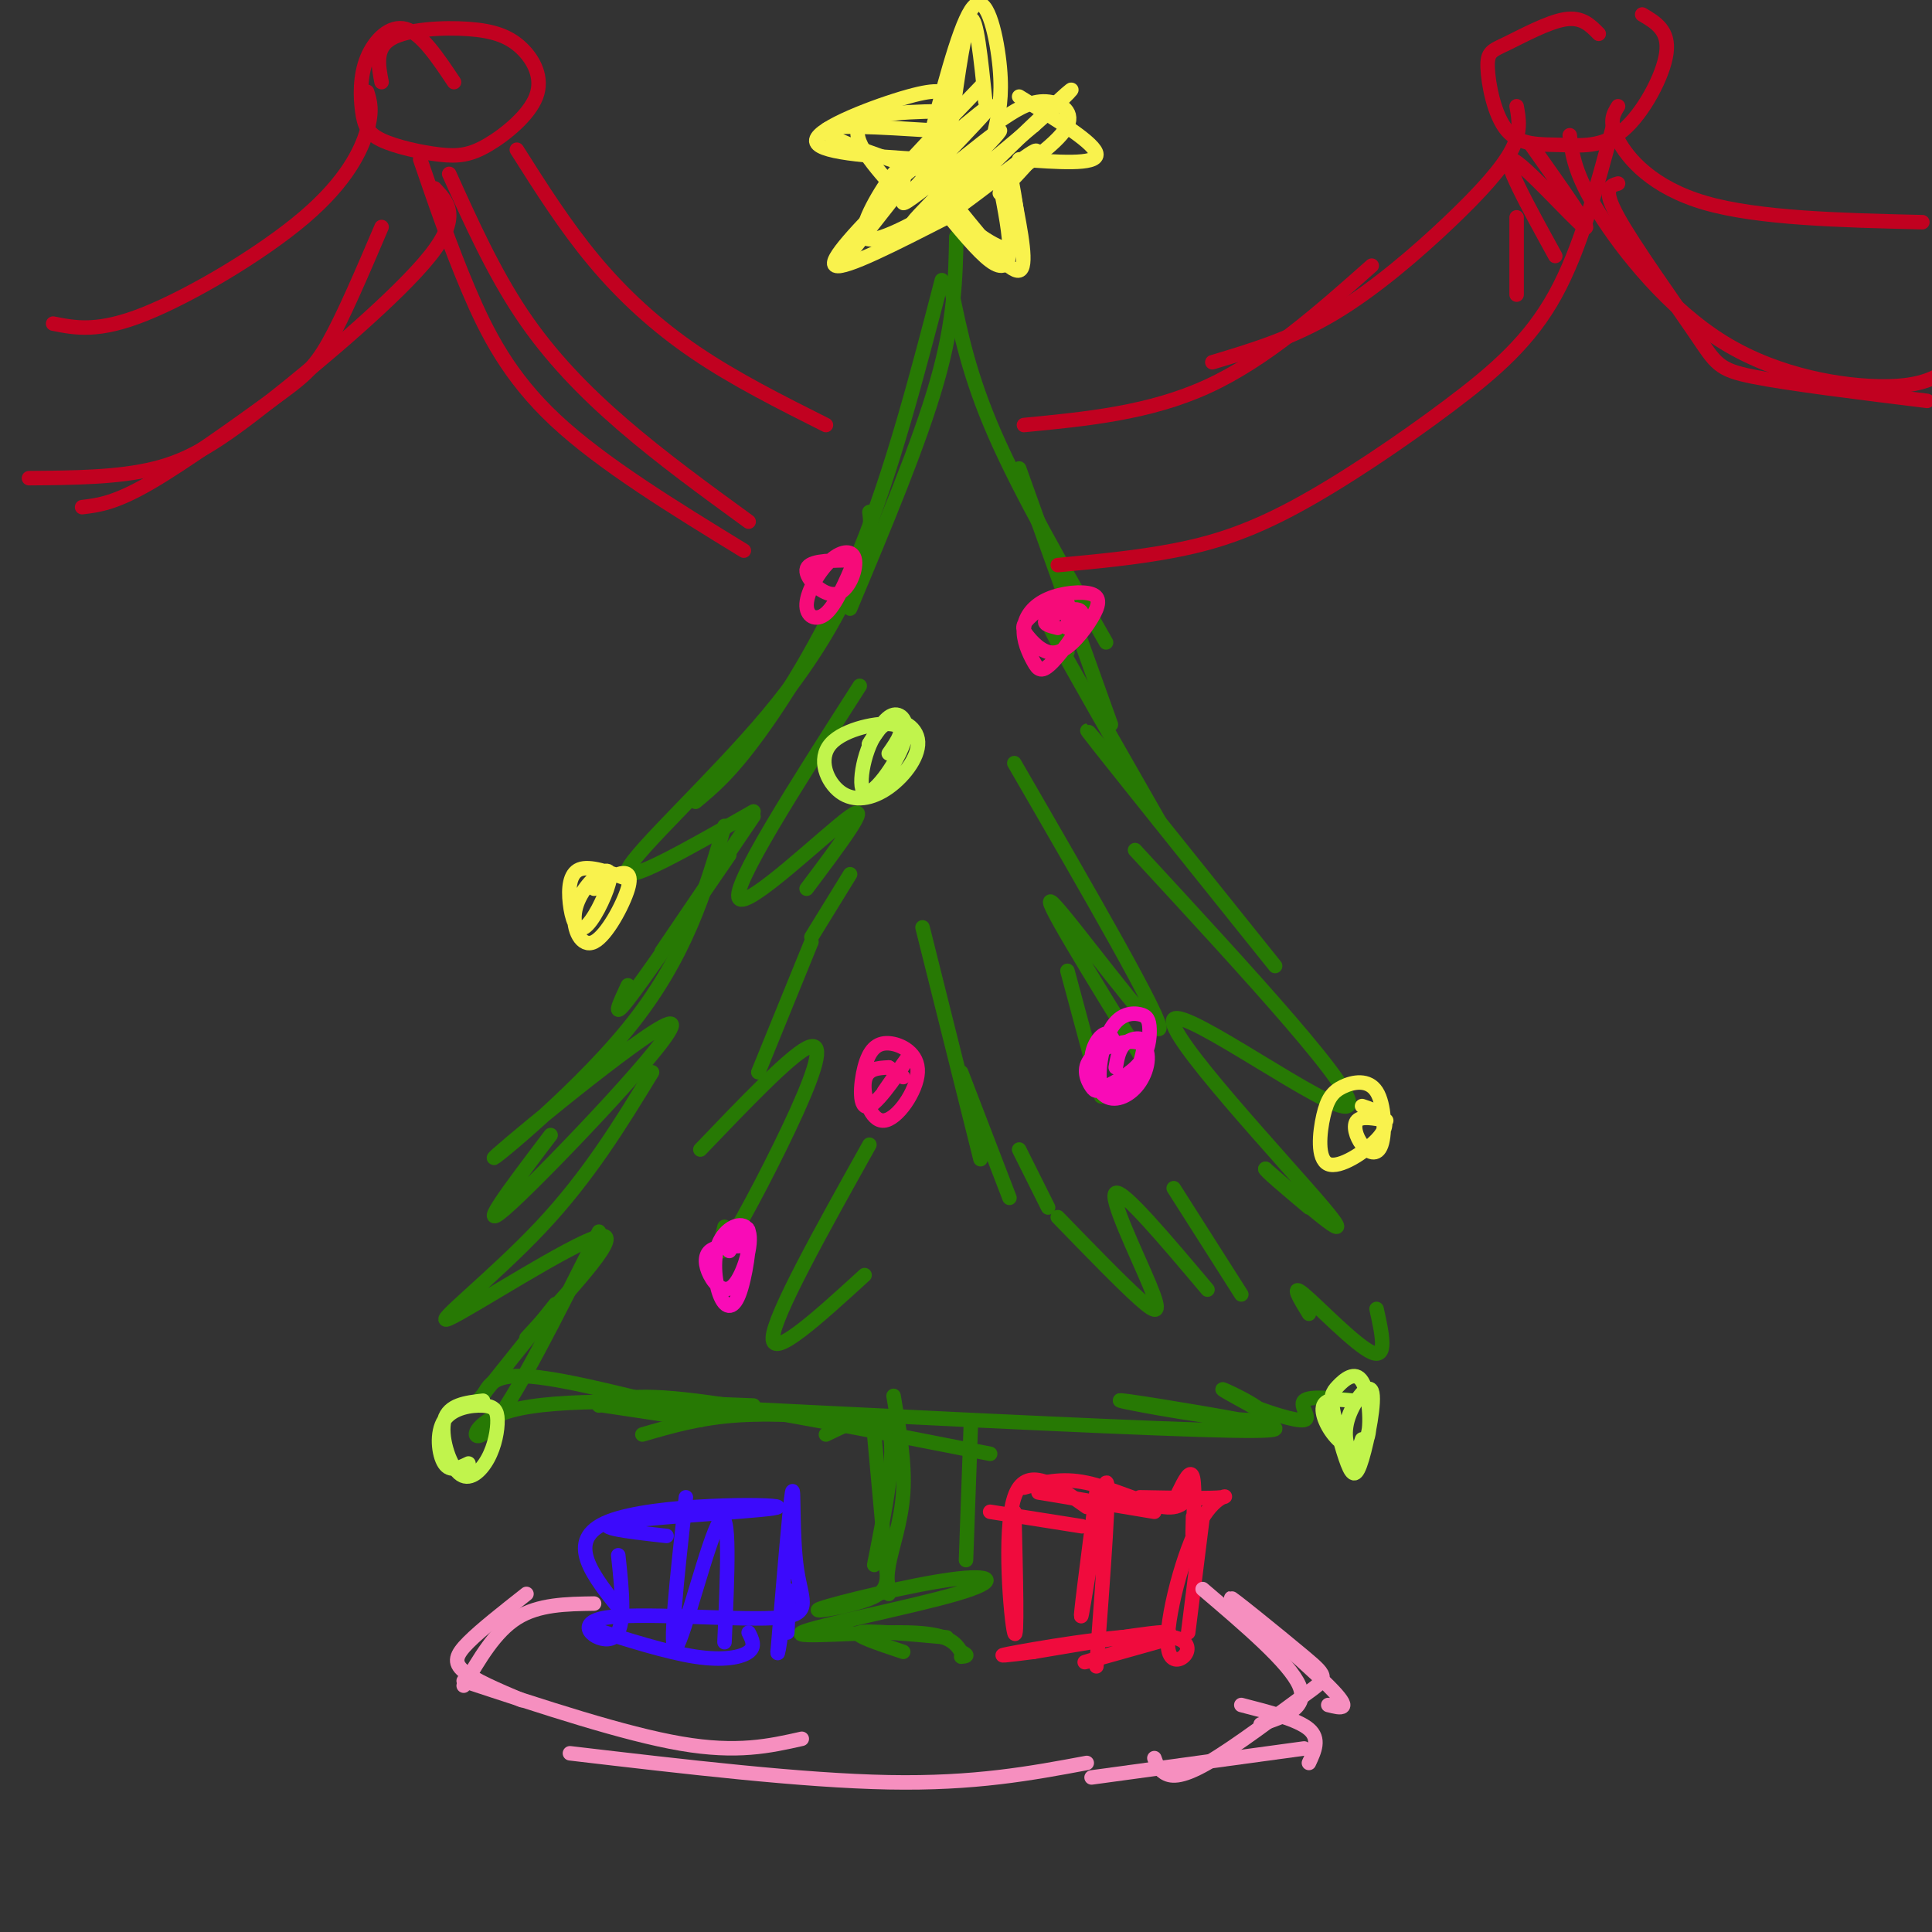 <svg viewBox='0 0 400 400' version='1.1' xmlns='http://www.w3.org/2000/svg' xmlns:xlink='http://www.w3.org/1999/xlink'><rect x="0" y="0" width="400" height="400" fill="#333333" stroke="none"/><g fill='none' stroke='rgb(39,121,4)' stroke-width='3' stroke-linecap='round' stroke-linejoin='round'><path d='M198,49c-0.167,8.583 -0.333,17.167 -4,30c-3.667,12.833 -10.833,29.917 -18,47'/><path d='M195,58c-5.133,19.733 -10.267,39.467 -17,56c-6.733,16.533 -15.067,29.867 -21,38c-5.933,8.133 -9.467,11.067 -13,14'/><path d='M180,106c0.286,2.167 0.571,4.333 -2,11c-2.571,6.667 -8.000,17.833 -19,31c-11.000,13.167 -27.571,28.333 -29,32c-1.429,3.667 12.286,-4.167 26,-12'/><path d='M156,169c0.000,0.000 -19.000,28.000 -19,28'/><path d='M151,177c-8.750,12.750 -17.500,25.500 -21,30c-3.500,4.500 -1.750,0.750 0,-3'/><path d='M150,171c-4.029,13.671 -8.057,27.343 -20,42c-11.943,14.657 -31.799,30.300 -27,26c4.799,-4.300 34.254,-28.542 36,-27c1.746,1.542 -24.215,28.869 -33,37c-8.785,8.131 -0.392,-2.935 8,-14'/><path d='M135,222c-6.560,10.744 -13.119,21.488 -23,32c-9.881,10.512 -23.083,20.792 -19,19c4.083,-1.792 25.452,-15.655 31,-17c5.548,-1.345 -4.726,9.827 -15,21'/><path d='M115,270c0.000,0.000 -16.000,20.000 -16,20'/><path d='M100,289c1.167,-2.333 2.333,-4.667 10,-4c7.667,0.667 21.833,4.333 36,8'/><path d='M125,291c0.000,0.000 20.000,3.000 20,3'/><path d='M197,60c1.833,8.917 3.667,17.833 9,30c5.333,12.167 14.167,27.583 23,43'/><path d='M211,97c0.000,0.000 19.000,53.000 19,53'/><path d='M221,135c-2.583,-3.917 -5.167,-7.833 -2,-2c3.167,5.833 12.083,21.417 21,37'/><path d='M230,157c-3.833,-4.583 -7.667,-9.167 -2,-2c5.667,7.167 20.833,26.083 36,45'/><path d='M235,176c23.661,25.643 47.321,51.286 44,53c-3.321,1.714 -33.625,-20.500 -36,-18c-2.375,2.500 23.179,29.714 31,39c7.821,9.286 -2.089,0.643 -12,-8'/><path d='M262,242c-0.500,0.000 4.250,4.000 9,8'/><path d='M124,291c3.250,-1.333 6.500,-2.667 20,-1c13.500,1.667 37.250,6.333 61,11'/><path d='M140,291c43.626,2.172 87.252,4.344 108,5c20.748,0.656 18.618,-0.203 9,-2c-9.618,-1.797 -26.722,-4.533 -25,-4c1.722,0.533 22.271,4.336 28,4c5.729,-0.336 -3.363,-4.810 -6,-6c-2.637,-1.190 1.182,0.905 5,3'/><path d='M259,291c3.393,1.381 9.375,3.333 11,3c1.625,-0.333 -1.107,-2.952 0,-4c1.107,-1.048 6.054,-0.524 11,0'/><path d='M271,272c-1.956,-3.222 -3.911,-6.444 -1,-4c2.911,2.444 10.689,10.556 14,12c3.311,1.444 2.156,-3.778 1,-9'/><path d='M178,142c-13.311,20.800 -26.622,41.600 -25,44c1.622,2.400 18.178,-13.600 23,-17c4.822,-3.400 -2.089,5.800 -9,15'/><path d='M176,181c0.000,0.000 -8.000,13.000 -8,13'/><path d='M168,195c0.000,0.000 -11.000,27.000 -11,27'/><path d='M145,238c9.113,-9.524 18.226,-19.048 22,-21c3.774,-1.952 2.208,3.667 -2,13c-4.208,9.333 -11.060,22.381 -14,27c-2.940,4.619 -1.970,0.810 -1,-3'/><path d='M210,158c15.533,26.844 31.067,53.689 30,55c-1.067,1.311 -18.733,-22.911 -22,-26c-3.267,-3.089 7.867,14.956 19,33'/><path d='M221,201c0.000,0.000 7.000,26.000 7,26'/><path d='M191,192c0.000,0.000 12.000,48.000 12,48'/><path d='M199,222c0.000,0.000 10.000,26.000 10,26'/><path d='M211,238c0.000,0.000 6.000,12.000 6,12'/><path d='M219,252c6.637,6.839 13.274,13.679 17,17c3.726,3.321 4.542,3.125 2,-3c-2.542,-6.125 -8.440,-18.179 -7,-19c1.440,-0.821 10.220,9.589 19,20'/><path d='M243,246c0.000,0.000 14.000,22.000 14,22'/><path d='M180,237c-9.917,17.750 -19.833,35.500 -20,40c-0.167,4.500 9.417,-4.250 19,-13'/><path d='M124,255c-8.622,17.200 -17.244,34.400 -22,40c-4.756,5.600 -5.644,-0.400 4,-3c9.644,-2.600 29.822,-1.800 50,-1'/><path d='M133,297c6.000,-1.750 12.000,-3.500 20,-4c8.000,-0.500 18.000,0.250 28,1'/><path d='M171,297c5.667,-2.750 11.333,-5.500 13,-1c1.667,4.500 -0.667,16.250 -3,28'/><path d='M181,297c0.000,0.000 3.000,33.000 3,33'/><path d='M201,295c0.000,0.000 -1.000,28.000 -1,28'/><path d='M185,289c1.197,6.937 2.395,13.874 2,20c-0.395,6.126 -2.382,11.442 -3,15c-0.618,3.558 0.132,5.359 -4,7c-4.132,1.641 -13.148,3.123 -10,2c3.148,-1.123 18.460,-4.851 27,-6c8.540,-1.149 10.310,0.280 1,3c-9.310,2.720 -29.699,6.732 -32,8c-2.301,1.268 13.485,-0.209 22,0c8.515,0.209 9.757,2.105 11,4'/><path d='M199,342c1.833,0.833 0.917,0.917 0,1'/><path d='M187,342c-5.250,-1.750 -10.500,-3.500 -9,-4c1.500,-0.500 9.750,0.250 18,1'/></g>
<g fill='none' stroke='rgb(240,11,61)' stroke-width='3' stroke-linecap='round' stroke-linejoin='round'><path d='M210,313c0.333,13.711 0.667,27.422 0,25c-0.667,-2.422 -2.333,-20.978 0,-28c2.333,-7.022 8.667,-2.511 15,2'/><path d='M212,308c3.844,-1.067 7.689,-2.133 13,-1c5.311,1.133 12.089,4.467 16,5c3.911,0.533 4.956,-1.733 6,-4'/><path d='M205,313c0.000,0.000 19.000,3.000 19,3'/><path d='M215,309c0.000,0.000 24.000,4.000 24,4'/><path d='M244,309c1.267,-2.556 2.533,-5.111 3,-3c0.467,2.111 0.133,8.889 0,11c-0.133,2.111 -0.067,-0.444 0,-3'/><path d='M236,310c7.491,0.140 14.983,0.280 17,0c2.017,-0.280 -1.440,-0.981 -5,6c-3.560,6.981 -7.222,21.644 -6,26c1.222,4.356 7.329,-1.597 1,-3c-6.329,-1.403 -25.094,1.742 -32,3c-6.906,1.258 -1.953,0.629 3,0'/><path d='M214,342c8.024,-1.321 26.583,-4.625 28,-4c1.417,0.625 -14.310,5.179 -17,6c-2.690,0.821 7.655,-2.089 18,-5'/><path d='M249,314c0.000,0.000 -3.000,24.000 -3,24'/><path d='M227,309c-1.867,14.400 -3.733,28.800 -3,25c0.733,-3.800 4.067,-25.800 5,-27c0.933,-1.200 -0.533,18.400 -2,38'/></g>
<g fill='none' stroke='rgb(60,10,252)' stroke-width='3' stroke-linecap='round' stroke-linejoin='round'><path d='M138,318c-8.482,-0.952 -16.964,-1.905 -9,-3c7.964,-1.095 32.375,-2.333 32,-3c-0.375,-0.667 -25.536,-0.762 -35,3c-9.464,3.762 -3.232,11.381 3,19'/><path d='M128,322c0.824,7.671 1.649,15.342 -1,17c-2.649,1.658 -8.771,-2.697 -2,-4c6.771,-1.303 26.433,0.444 35,0c8.567,-0.444 6.037,-3.081 5,-10c-1.037,-6.919 -0.582,-18.120 -1,-16c-0.418,2.120 -1.709,17.560 -3,33'/><path d='M161,342c-0.022,2.111 1.422,-9.111 2,-12c0.578,-2.889 0.289,2.556 0,8'/><path d='M122,337c8.067,2.556 16.133,5.111 22,6c5.867,0.889 9.533,0.111 11,-1c1.467,-1.111 0.733,-2.556 0,-4'/><path d='M142,310c-1.822,16.533 -3.644,33.067 -2,31c1.644,-2.067 6.756,-22.733 9,-26c2.244,-3.267 1.622,10.867 1,25'/></g>
<g fill='none' stroke='rgb(246,143,191)' stroke-width='3' stroke-linecap='round' stroke-linejoin='round'><path d='M123,332c-5.750,0.083 -11.500,0.167 -16,3c-4.500,2.833 -7.750,8.417 -11,14'/><path d='M96,348c16.667,5.500 33.333,11.000 45,13c11.667,2.000 18.333,0.500 25,-1'/><path d='M118,363c24.083,2.833 48.167,5.667 66,6c17.833,0.333 29.417,-1.833 41,-4'/><path d='M249,329c9.000,7.667 18.000,15.333 20,20c2.000,4.667 -3.000,6.333 -8,8'/><path d='M226,368c0.000,0.000 44.000,-6.000 44,-6'/><path d='M109,330c-4.689,3.689 -9.378,7.378 -12,10c-2.622,2.622 -3.178,4.178 -1,6c2.178,1.822 7.089,3.911 12,6'/><path d='M239,364c0.389,1.099 0.778,2.197 2,3c1.222,0.803 3.278,1.309 9,-2c5.722,-3.309 15.111,-10.434 20,-14c4.889,-3.566 5.280,-3.574 0,-8c-5.280,-4.426 -16.229,-13.268 -15,-12c1.229,1.268 14.637,12.648 20,18c5.363,5.352 2.682,4.676 0,4'/><path d='M257,353c5.833,1.500 11.667,3.000 14,5c2.333,2.000 1.167,4.500 0,7'/></g>
<g fill='none' stroke='rgb(249,242,77)' stroke-width='3' stroke-linecap='round' stroke-linejoin='round'><path d='M204,21c-0.917,-8.833 -1.833,-17.667 -3,-17c-1.167,0.667 -2.583,10.833 -4,21'/><path d='M196,23c0.208,-1.024 0.417,-2.048 0,-3c-0.417,-0.952 -1.458,-1.833 -8,0c-6.542,1.833 -18.583,6.381 -19,9c-0.417,2.619 10.792,3.310 22,4'/><path d='M187,38c0.178,-2.422 0.356,-4.844 -2,-2c-2.356,2.844 -7.244,10.956 -6,13c1.244,2.044 8.622,-1.978 16,-6'/><path d='M195,43c3.733,4.556 7.467,9.111 10,11c2.533,1.889 3.867,1.111 4,-2c0.133,-3.111 -0.933,-8.556 -2,-14'/><path d='M207,25c2.933,-1.978 5.867,-3.956 9,-4c3.133,-0.044 6.467,1.844 5,5c-1.467,3.156 -7.733,7.578 -14,12'/><path d='M198,23c-9.000,0.083 -18.000,0.167 -20,3c-2.000,2.833 3.000,8.417 8,14'/><path d='M185,40c-6.917,7.083 -13.833,14.167 -12,15c1.833,0.833 12.417,-4.583 23,-10'/><path d='M199,46c4.667,3.417 9.333,6.833 11,5c1.667,-1.833 0.333,-8.917 -1,-16'/><path d='M211,33c8.000,0.583 16.000,1.167 16,-1c0.000,-2.167 -8.000,-7.083 -16,-12'/><path d='M206,27c0.778,-3.467 1.556,-6.933 1,-13c-0.556,-6.067 -2.444,-14.733 -5,-13c-2.556,1.733 -5.778,13.867 -9,26'/><path d='M193,27c-10.750,-0.667 -21.500,-1.333 -22,0c-0.500,1.333 9.250,4.667 19,8'/><path d='M185,41c0.000,0.000 -11.000,14.000 -11,14'/><path d='M203,18c-10.630,11.043 -21.261,22.085 -18,20c3.261,-2.085 20.412,-17.299 20,-16c-0.412,1.299 -18.389,19.111 -18,20c0.389,0.889 19.143,-15.145 20,-15c0.857,0.145 -16.184,16.470 -18,19c-1.816,2.530 11.592,-8.735 25,-20'/><path d='M214,26c6.684,-5.837 10.895,-10.431 5,-5c-5.895,5.431 -21.895,20.885 -23,23c-1.105,2.115 12.684,-9.110 17,-12c4.316,-2.890 -0.842,2.555 -6,8'/><path d='M199,44c5.083,6.250 10.167,12.500 12,12c1.833,-0.500 0.417,-7.750 -1,-15'/><path d='M130,182c-3.951,-1.421 -7.901,-2.842 -10,-2c-2.099,0.842 -2.345,3.946 -2,7c0.345,3.054 1.281,6.059 3,5c1.719,-1.059 4.221,-6.182 5,-9c0.779,-2.818 -0.167,-3.332 -2,-2c-1.833,1.332 -4.555,4.509 -5,8c-0.445,3.491 1.386,7.297 4,6c2.614,-1.297 6.012,-7.695 7,-11c0.988,-3.305 -0.432,-3.516 -2,-3c-1.568,0.516 -3.284,1.758 -5,3'/><path d='M287,232c-2.533,-0.481 -5.066,-0.962 -6,0c-0.934,0.962 -0.270,3.365 1,5c1.270,1.635 3.147,2.500 4,0c0.853,-2.500 0.681,-8.366 -1,-11c-1.681,-2.634 -4.872,-2.036 -7,-1c-2.128,1.036 -3.195,2.510 -4,6c-0.805,3.490 -1.350,8.997 1,10c2.350,1.003 7.594,-2.499 10,-5c2.406,-2.501 1.973,-4.000 1,-5c-0.973,-1.000 -2.487,-1.500 -4,-2'/></g>
<g fill='none' stroke='rgb(249,11,183)' stroke-width='3' stroke-linecap='round' stroke-linejoin='round'><path d='M231,217c-0.466,-1.585 -0.931,-3.171 -2,-3c-1.069,0.171 -2.740,2.097 -3,5c-0.260,2.903 0.893,6.782 3,8c2.107,1.218 5.168,-0.224 7,-3c1.832,-2.776 2.434,-6.886 0,-8c-2.434,-1.114 -7.906,0.768 -10,3c-2.094,2.232 -0.812,4.815 0,6c0.812,1.185 1.155,0.972 3,0c1.845,-0.972 5.193,-2.703 7,-5c1.807,-2.297 2.073,-5.160 2,-7c-0.073,-1.840 -0.487,-2.656 -2,-3c-1.513,-0.344 -4.127,-0.216 -6,3c-1.873,3.216 -3.004,9.520 -2,12c1.004,2.480 4.144,1.137 6,-1c1.856,-2.137 2.428,-5.069 3,-8'/><path d='M237,216c-0.333,-1.467 -2.667,-1.133 -4,0c-1.333,1.133 -1.667,3.067 -2,5'/><path d='M153,258c-2.421,0.005 -4.842,0.010 -6,1c-1.158,0.990 -1.052,2.965 0,5c1.052,2.035 3.051,4.131 5,2c1.949,-2.131 3.849,-8.489 3,-11c-0.849,-2.511 -4.449,-1.176 -6,2c-1.551,3.176 -1.055,8.191 0,11c1.055,2.809 2.669,3.410 4,0c1.331,-3.410 2.380,-10.831 2,-13c-0.380,-2.169 -2.190,0.916 -4,4'/></g>
<g fill='none' stroke='rgb(193,244,76)' stroke-width='3' stroke-linecap='round' stroke-linejoin='round'><path d='M280,290c-2.695,-0.272 -5.391,-0.543 -6,1c-0.609,1.543 0.868,4.902 3,7c2.132,2.098 4.920,2.937 6,0c1.080,-2.937 0.451,-9.648 -1,-12c-1.451,-2.352 -3.725,-0.343 -5,1c-1.275,1.343 -1.552,2.022 -1,5c0.552,2.978 1.933,8.255 3,11c1.067,2.745 1.819,2.959 3,-1c1.181,-3.959 2.791,-12.092 2,-14c-0.791,-1.908 -3.982,2.409 -5,6c-1.018,3.591 0.138,6.454 1,7c0.862,0.546 1.431,-1.227 2,-3'/><path d='M100,290c-3.557,0.412 -7.114,0.824 -8,4c-0.886,3.176 0.900,9.116 3,11c2.100,1.884 4.514,-0.289 6,-3c1.486,-2.711 2.045,-5.961 2,-8c-0.045,-2.039 -0.692,-2.866 -3,-3c-2.308,-0.134 -6.275,0.425 -8,3c-1.725,2.575 -1.207,7.164 0,9c1.207,1.836 3.104,0.918 5,0'/><path d='M184,156c1.891,-2.696 3.782,-5.391 1,-6c-2.782,-0.609 -10.238,0.869 -13,4c-2.762,3.131 -0.829,7.915 2,10c2.829,2.085 6.555,1.469 10,-1c3.445,-2.469 6.611,-6.793 6,-10c-0.611,-3.207 -4.998,-5.299 -8,-2c-3.002,3.299 -4.619,11.987 -3,13c1.619,1.013 6.474,-5.650 8,-10c1.526,-4.350 -0.278,-6.386 -2,-6c-1.722,0.386 -3.361,3.193 -5,6'/><path d='M180,154c-0.500,0.500 0.750,-1.250 2,-3'/></g>
<g fill='none' stroke='rgb(246,11,121)' stroke-width='3' stroke-linecap='round' stroke-linejoin='round'><path d='M187,223c0.000,0.000 -3.000,-2.000 -3,-2'/><path d='M184,221c-2.315,0.112 -4.630,0.224 -5,3c-0.370,2.776 1.206,8.218 4,8c2.794,-0.218 6.806,-6.094 7,-10c0.194,-3.906 -3.432,-5.842 -6,-6c-2.568,-0.158 -4.080,1.463 -5,5c-0.920,3.537 -1.248,8.991 1,8c2.248,-0.991 7.071,-8.426 8,-10c0.929,-1.574 -2.035,2.713 -5,7'/><path d='M221,130c0.335,-2.904 0.671,-5.809 -1,-6c-1.671,-0.191 -5.348,2.330 -7,4c-1.652,1.670 -1.280,2.489 0,4c1.280,1.511 3.469,3.713 6,3c2.531,-0.713 5.406,-4.343 7,-7c1.594,-2.657 1.909,-4.341 0,-5c-1.909,-0.659 -6.040,-0.292 -9,1c-2.960,1.292 -4.747,3.508 -5,6c-0.253,2.492 1.029,5.259 2,7c0.971,1.741 1.631,2.456 4,0c2.369,-2.456 6.445,-8.084 6,-10c-0.445,-1.916 -5.413,-0.119 -7,1c-1.587,1.119 0.206,1.559 2,2'/><path d='M175,116c-3.911,0.084 -7.822,0.168 -8,2c-0.178,1.832 3.378,5.413 6,5c2.622,-0.413 4.310,-4.821 4,-7c-0.310,-2.179 -2.619,-2.131 -5,0c-2.381,2.131 -4.833,6.343 -5,9c-0.167,2.657 1.952,3.759 4,2c2.048,-1.759 4.024,-6.380 6,-11'/></g>
<g fill='none' stroke='rgb(193,1,32)' stroke-width='3' stroke-linecap='round' stroke-linejoin='round'><path d='M212,88c13.000,-1.250 26.000,-2.500 38,-8c12.000,-5.500 23.000,-15.250 34,-25'/><path d='M251,75c8.232,-2.470 16.464,-4.940 25,-10c8.536,-5.060 17.375,-12.708 24,-19c6.625,-6.292 11.036,-11.226 13,-15c1.964,-3.774 1.482,-6.387 1,-9'/><path d='M219,117c8.126,-0.758 16.252,-1.515 24,-3c7.748,-1.485 15.118,-3.697 25,-9c9.882,-5.303 22.276,-13.697 32,-21c9.724,-7.303 16.778,-13.515 22,-23c5.222,-9.485 8.611,-22.242 12,-35'/><path d='M325,28c0.494,4.000 0.988,8.000 6,16c5.012,8.000 14.542,20.000 26,27c11.458,7.000 24.845,9.000 33,9c8.155,0.000 11.077,-2.000 14,-4'/><path d='M107,31c5.022,7.933 10.044,15.867 16,23c5.956,7.133 12.844,13.467 21,19c8.156,5.533 17.578,10.267 27,15'/><path d='M87,33c3.089,9.000 6.178,18.000 10,27c3.822,9.000 8.378,18.000 18,27c9.622,9.000 24.311,18.000 39,27'/><path d='M93,36c4.578,10.133 9.156,20.267 15,29c5.844,8.733 12.956,16.067 21,23c8.044,6.933 17.022,13.467 26,20'/><path d='M6,99c9.250,-0.071 18.500,-0.143 26,-2c7.500,-1.857 13.250,-5.500 24,-14c10.750,-8.500 26.500,-21.857 33,-30c6.500,-8.143 3.750,-11.071 1,-14'/><path d='M17,105c3.381,-0.405 6.762,-0.810 14,-5c7.238,-4.190 18.333,-12.167 25,-17c6.667,-4.833 8.905,-6.524 12,-12c3.095,-5.476 7.048,-14.738 11,-24'/><path d='M11,67c4.685,0.929 9.369,1.857 19,-2c9.631,-3.857 24.208,-12.500 33,-20c8.792,-7.500 11.798,-13.857 13,-18c1.202,-4.143 0.601,-6.071 0,-8'/><path d='M94,17c-3.361,-5.037 -6.723,-10.074 -10,-11c-3.277,-0.926 -6.470,2.260 -8,6c-1.530,3.740 -1.398,8.035 -1,11c0.398,2.965 1.061,4.600 4,6c2.939,1.400 8.152,2.563 12,3c3.848,0.437 6.329,0.146 10,-2c3.671,-2.146 8.531,-6.147 10,-10c1.469,-3.853 -0.451,-7.559 -3,-10c-2.549,-2.441 -5.725,-3.619 -11,-4c-5.275,-0.381 -12.650,0.034 -16,2c-3.350,1.966 -2.675,5.483 -2,9'/><path d='M331,7c-1.736,-1.782 -3.471,-3.564 -7,-3c-3.529,0.564 -8.851,3.475 -12,5c-3.149,1.525 -4.124,1.666 -4,5c0.124,3.334 1.348,9.863 4,13c2.652,3.137 6.731,2.882 11,3c4.269,0.118 8.726,0.609 13,-3c4.274,-3.609 8.364,-11.317 9,-16c0.636,-4.683 -2.182,-6.342 -5,-8'/><path d='M335,22c-1.000,1.600 -2.000,3.200 0,7c2.000,3.800 7.000,9.800 18,13c11.000,3.200 28.000,3.600 45,4'/><path d='M335,38c-1.667,0.482 -3.333,0.964 0,7c3.333,6.036 11.667,17.625 16,24c4.333,6.375 4.667,7.536 12,9c7.333,1.464 21.667,3.232 36,5'/><path d='M317,30c6.511,9.178 13.022,18.356 11,17c-2.022,-1.356 -12.578,-13.244 -15,-14c-2.422,-0.756 3.289,9.622 9,20'/><path d='M314,45c0.000,0.000 0.000,16.000 0,16'/></g>
</svg>